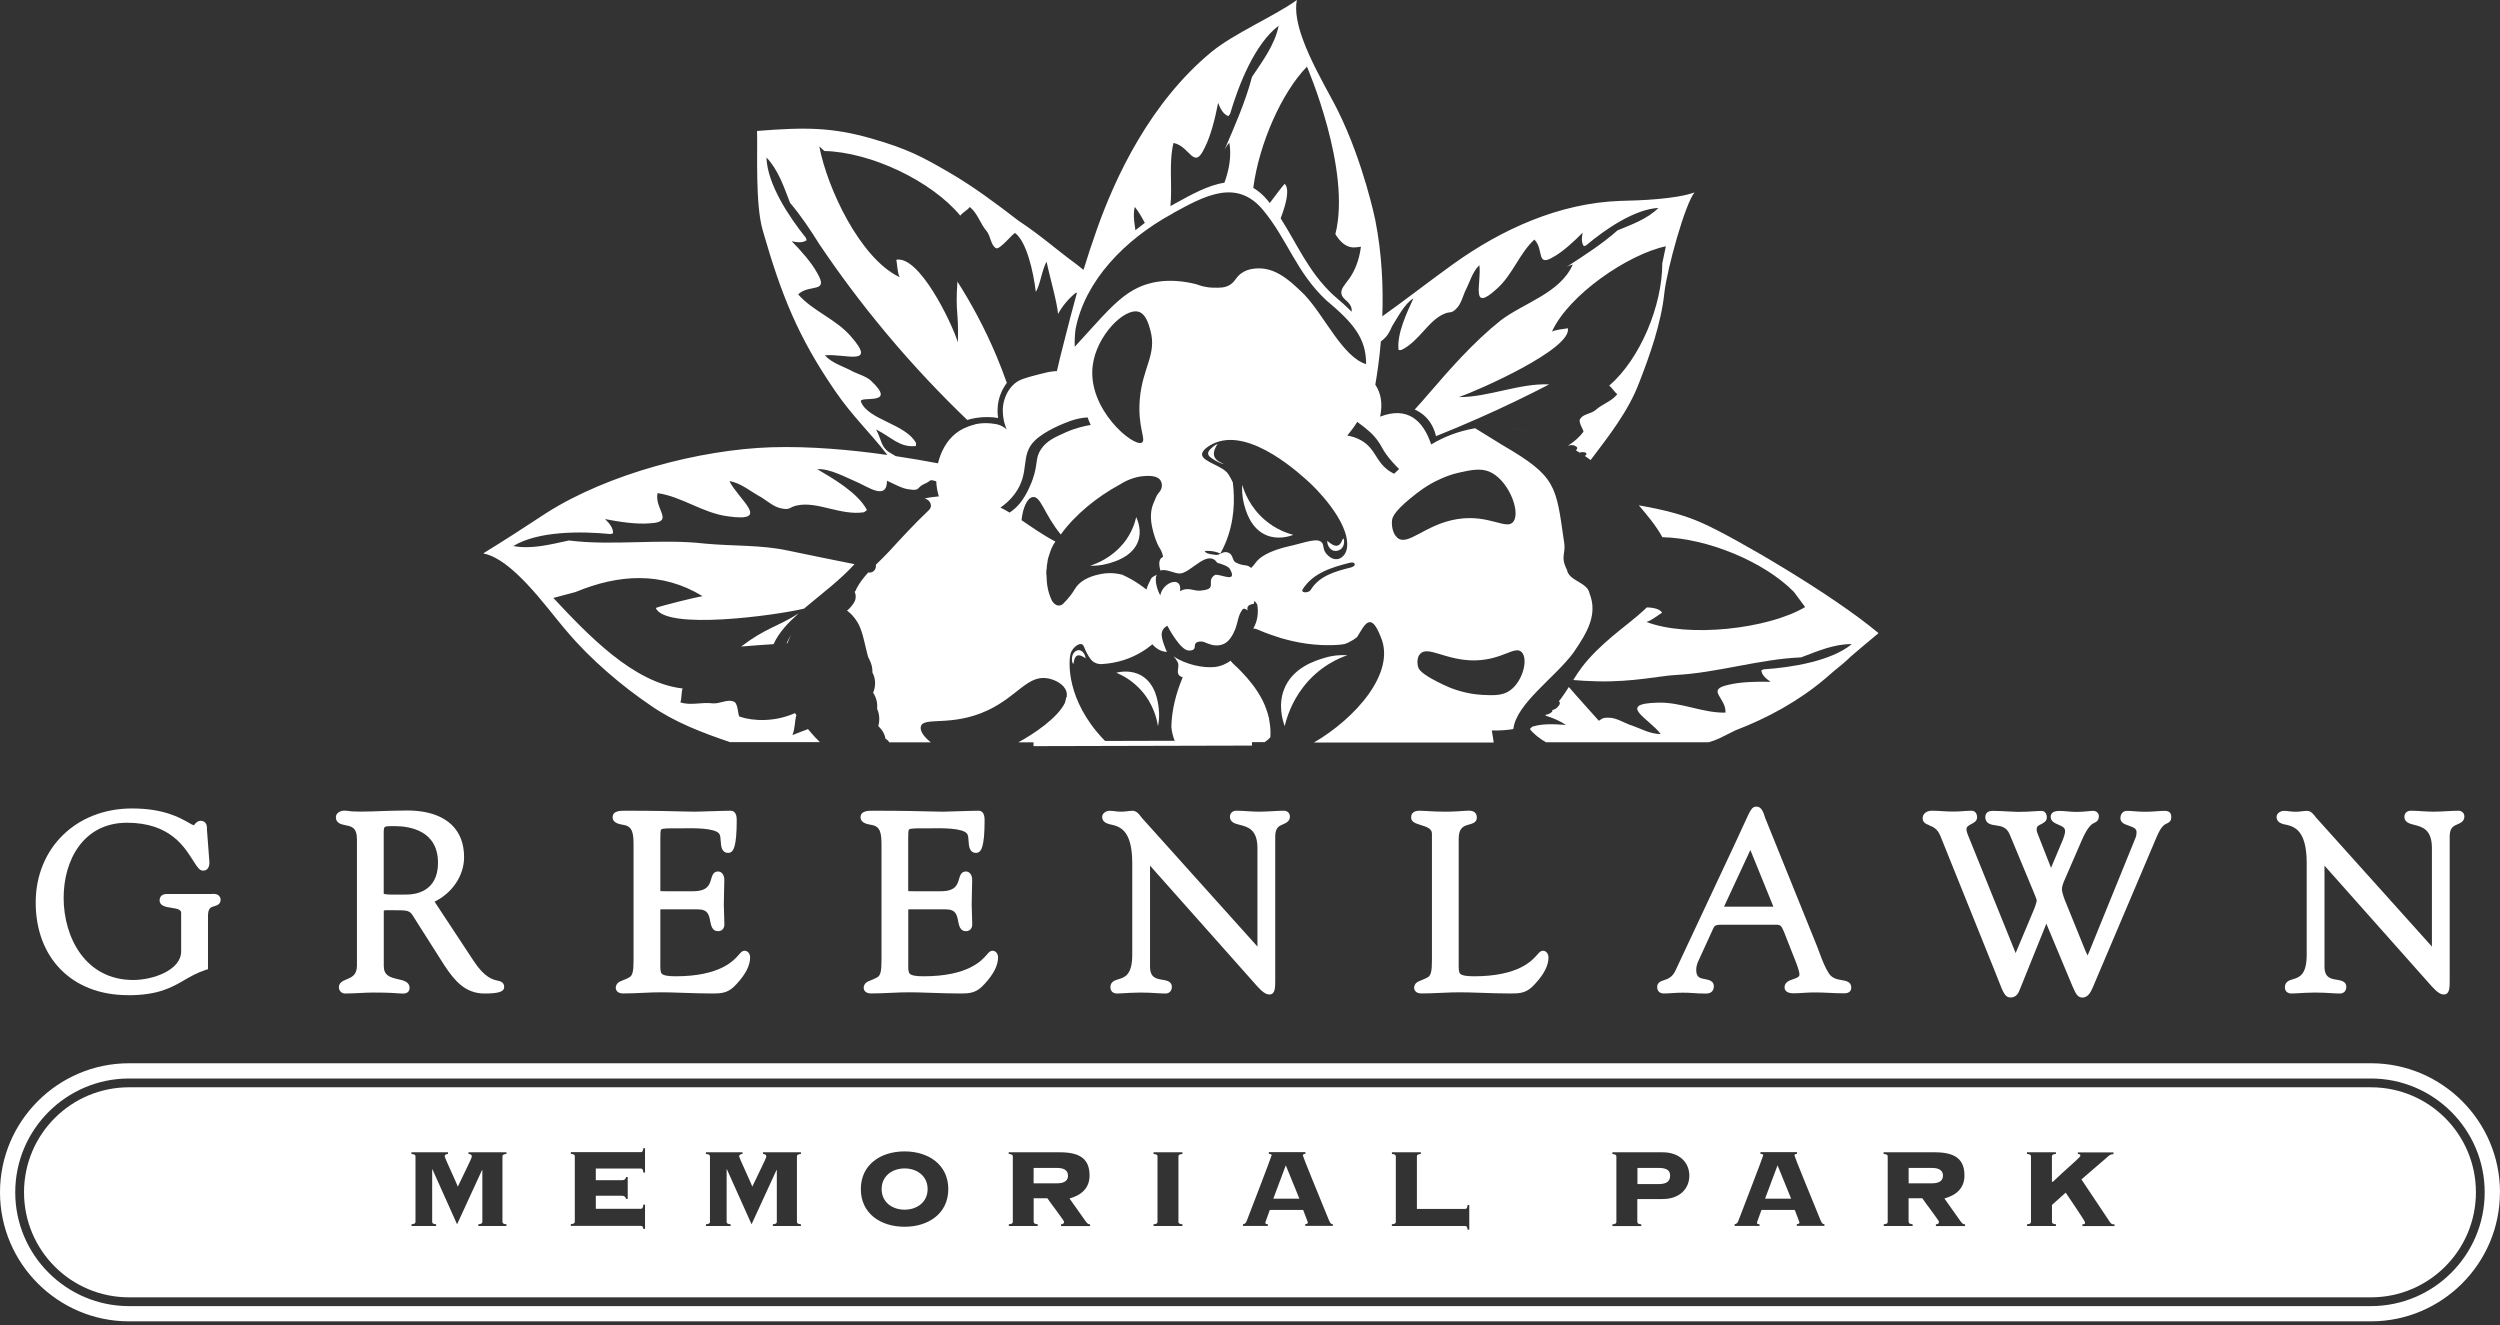 <svg width="200" height="106" viewBox="0 0 200 106" fill="none" xmlns="http://www.w3.org/2000/svg">
<rect x="0" y="0" width="200" height="106" fill="#333333" stroke="none"/>
<path d="M82.683 59.691V59.29C88.509 59.274 94.336 59.257 100.162 59.246V59.647C94.336 59.658 88.509 59.675 82.683 59.691Z" fill="white"/>
<path d="M121.024 58.301C121.024 58.301 121.057 58.301 121.073 58.296C121.304 56.297 124.406 54.194 125.856 52.239C127.004 50.575 127.833 49.148 127.157 47.456C126.993 46.578 125.521 46.484 125.362 45.606C124.785 44.441 125.312 44.343 125.115 43.288C124.478 38.862 124.527 38.126 120.249 35.639C119.514 35.194 118.767 34.716 118.014 34.261C117.965 34.261 117.916 34.282 117.866 34.288C116.729 34.491 115.598 34.898 114.494 35.556C113.857 33.64 112.605 32.481 110.409 33.332C110.634 32.267 110.464 31.427 110.025 30.773C110.167 29.944 110.349 28.753 110.469 27.314C110.607 27.215 110.744 27.1 110.876 26.951C111.205 26.573 111.304 26.183 111.403 26.034C111.804 25.419 112.364 24.288 113.072 23.876C112.54 25.024 111.732 26.726 111.886 28C111.957 28.011 112.029 28.011 112.106 28C113.533 27.319 114.258 25.628 115.56 25.095C116.049 24.887 116.103 25.139 116.576 24.618C116.878 24.288 117.026 23.723 117.202 23.316C117.581 22.597 117.778 21.762 118.349 21.213C118.542 22.608 117.575 25.095 119.755 23.097C121.007 21.982 121.551 20.274 122.748 19.165C123.55 19.95 122.852 21.427 124.313 20.532C125.071 20.104 125.96 19.28 126.614 18.61C126.542 18.978 126.482 19.39 126.713 19.697C126.773 19.675 126.834 19.654 126.888 19.631C128.382 18.374 130.743 16.738 132.676 16.633C131.787 17.517 130.573 17.946 129.403 18.429C128.173 19.522 126.746 20.433 125.329 21.35C125.483 21.268 125.647 21.202 125.823 21.164C124.818 23.448 121.902 24.228 120.068 25.623C117.888 27.358 116.005 29.51 114.214 31.592C113.874 31.992 113.528 32.382 113.177 32.761C113.391 32.855 113.654 33.003 113.918 33.228C114.593 33.816 114.807 34.568 114.879 34.892C115.983 34.453 117.108 33.98 118.251 33.475C120.26 32.591 122.155 31.674 123.934 30.752C121.567 30.642 119.063 31.784 116.718 31.767C118.24 31.24 125.779 27.918 125.428 26.26C125.038 26.342 124.533 26.347 124.159 26.529C125.472 23.602 130.249 20.34 133.269 19.703L132.984 21.059C132.984 24.42 131.232 28.698 128.734 30.856C128.97 31.01 129.151 31.378 129.387 31.531C128.904 32.141 128.223 32.284 127.624 32.822C127.278 33.102 126.669 33.124 126.438 33.481C126.186 33.739 126.74 34.436 126.669 34.551C126.378 34.941 125.949 35.331 125.433 35.661H125.444C125.499 35.644 125.56 35.622 125.62 35.617C125.686 35.606 125.746 35.606 125.812 35.617C125.867 35.617 125.916 35.628 125.966 35.65C125.999 35.672 126.037 35.688 126.07 35.71C126.12 35.727 126.158 35.76 126.175 35.815V35.886C126.153 35.941 126.114 35.985 126.07 36.023C126.169 36.084 126.268 36.15 126.367 36.21C126.378 36.21 126.389 36.204 126.4 36.199C126.466 36.182 126.537 36.171 126.603 36.171C126.658 36.171 126.713 36.171 126.768 36.188C126.812 36.188 126.85 36.21 126.883 36.232C126.916 36.265 126.927 36.298 126.91 36.342C126.899 36.364 126.883 36.386 126.872 36.408C126.844 36.435 126.812 36.452 126.784 36.474C126.943 36.578 127.097 36.693 127.251 36.803C128.728 34.853 130.277 32.877 131.128 30.625C131.99 28.423 132.907 25.809 133.149 23.421C133.374 21.46 134.829 16.243 135.565 15.392C134.088 15.93 131.232 16.04 129.59 16.073C124.741 16.249 120.134 18.341 116.257 21.125C114.357 22.487 112.507 23.942 110.585 25.304C110.667 23.014 110.563 20.345 110.025 17.616C110.025 17.616 109.096 13.031 107.043 8.879C106.96 8.715 106.872 8.539 106.774 8.352C106.746 8.297 106.713 8.237 106.68 8.177C106.609 8.045 106.543 7.913 106.466 7.776C105.752 6.452 104.824 4.783 104.242 3.19C103.814 2.026 103.572 0.901 103.748 0C102.144 1.192 98.701 2.68 96.9 4.168C92.002 8.221 89.223 14.173 87.746 18.363C87.334 19.522 86.994 20.565 86.681 21.592C86.505 21.449 86.324 21.301 86.137 21.158C84.341 19.835 83.375 18.918 81.47 17.649C79.712 16.293 77.862 14.915 75.989 13.827C73.749 12.526 72.606 11.911 69.74 11.087C66.626 10.192 64.479 10.159 60.564 10.477C60.614 12.268 60.416 16.32 61.014 18.413C62.514 23.64 63.853 26.974 66.819 31.29C68.18 33.283 69.625 34.623 70.992 36.397C68.126 35.99 64.798 35.683 61.695 35.782C55.973 35.968 48.642 37.907 43.728 41.026C42.086 42.113 40.328 43.244 38.659 44.271C39.532 44.441 40.444 45.073 41.328 45.891C41.91 46.429 42.481 47.055 43.025 47.681C43.025 47.687 43.036 47.692 43.041 47.703C43.612 48.368 44.139 49.038 44.612 49.62C44.7 49.73 44.782 49.834 44.87 49.933C44.914 49.988 44.963 50.048 45.007 50.103C45.133 50.257 45.26 50.405 45.375 50.537C47.231 52.739 49.735 54.875 52.085 56.462C53.969 57.774 56.182 58.62 58.406 59.372H65.594C65.468 59.241 65.336 59.114 65.21 58.983C65.012 58.774 64.831 58.549 64.639 58.329C64.216 58.488 63.788 58.648 63.392 58.812C63.617 58.269 63.557 57.741 63.711 57.203C63.672 57.154 63.634 57.104 63.595 57.05C62.036 57.747 60.317 57.719 59.164 57.33C59.01 57.264 59.081 56.198 58.664 56.116C58.197 55.924 57.577 56.308 57.044 56.27C56.089 56.149 55.314 56.467 54.425 56.193C54.556 55.88 54.485 55.391 54.611 55.078C50.68 54.639 47.055 50.811 44.266 47.835L46.039 47.363C49.461 45.946 52.92 45.693 56.204 47.692C55.715 47.764 52.904 48.456 52.464 48.637C53.217 50.449 62.052 49.235 64.32 48.692C64.364 48.653 64.408 48.62 64.452 48.582C65.792 47.451 67.192 46.418 68.362 45.133C66.599 44.793 64.825 44.408 63.013 44.041C60.866 43.579 58.62 43.7 56.369 43.486C52.843 43.074 49.06 43.684 45.518 43.239C44.035 43.552 42.541 43.958 41.064 43.684C43.047 42.47 46.495 42.492 48.829 42.723C48.9 42.706 48.972 42.684 49.043 42.668C49.065 42.206 48.725 41.839 48.401 41.526C49.505 41.745 50.943 41.959 51.981 41.866C54.029 41.762 52.338 40.773 52.602 39.45C54.54 39.724 56.231 41.048 58.23 41.306C61.75 41.806 59.109 39.993 58.351 38.489C59.29 38.637 60.053 39.334 60.916 39.79C61.371 40.076 61.893 40.532 62.42 40.652C63.244 40.85 63.123 40.565 63.749 40.438C65.391 40.076 67.247 41.262 69.109 40.982C69.202 40.932 69.284 40.867 69.356 40.801C68.642 39.439 66.687 38.302 65.38 37.533C66.363 37.462 67.681 38.198 68.493 38.538C69.394 38.912 70.959 40.087 70.959 38.461C71.448 38.664 72.173 39.104 72.727 39.148C73.666 39.296 73.271 38.989 74.018 38.681C74.528 38.467 74.27 38.313 74.902 38.505C74.913 38.84 74.968 39.252 75.105 39.713C75.061 39.713 75.023 39.719 74.979 39.724C74.616 39.757 74.276 39.801 73.968 39.884C74.369 39.95 74.682 40.455 74.303 40.817C73.2 41.861 72.178 42.97 71.151 44.09C70.805 44.469 70.432 44.82 70.07 45.177C70.108 45.479 69.938 45.809 69.542 45.809C69.515 45.809 69.493 45.798 69.466 45.792C69.103 46.188 68.774 46.605 68.521 47.088C68.493 47.187 68.45 47.275 68.378 47.346C68.488 47.593 68.488 47.89 68.362 48.132C68.213 48.406 68.005 48.653 67.763 48.851C68.071 49.071 68.345 49.367 68.565 49.73C68.587 49.763 68.609 49.795 68.631 49.834C68.806 50.147 68.922 50.493 69.021 50.839C69.098 51.113 69.163 51.388 69.224 51.657C69.284 51.91 69.35 52.162 69.411 52.415C69.411 52.442 69.427 52.47 69.438 52.503C69.449 52.536 69.46 52.574 69.471 52.607C69.477 52.629 69.482 52.635 69.487 52.629C69.515 52.678 69.537 52.722 69.559 52.772C69.735 53.129 69.806 53.475 69.795 53.804C70.064 54.287 70.075 54.902 69.85 55.413C70.124 55.83 70.212 56.275 70.168 56.704C70.361 57.126 70.394 57.632 70.262 58.082C70.289 58.115 70.317 58.148 70.35 58.175C70.641 58.466 70.789 58.79 70.844 59.109C70.959 59.153 71.064 59.252 71.14 59.389H74.468C73.913 58.95 73.579 58.472 73.666 58.12C73.875 57.297 76.132 58.186 79.031 56.819C81.431 55.682 82.222 53.969 83.842 54.271C84.397 54.375 85.138 54.732 85.314 55.331C85.357 55.474 85.357 55.622 85.335 55.776C85.319 55.792 85.308 55.803 85.291 55.814C85.27 55.951 85.237 56.089 85.193 56.226C84.633 57.417 82.683 58.735 81.459 59.389H88.51C88.229 59.103 87.971 58.818 87.741 58.543C85.16 55.413 85.539 52.585 85.654 52.261C85.758 51.959 85.983 51.761 85.983 51.761C86.066 51.69 86.313 51.47 86.533 51.536C86.73 51.597 86.714 51.833 86.988 52.322C87.153 52.607 87.29 52.849 87.554 52.997C87.812 53.14 88.081 53.14 88.24 53.118C88.702 53.09 89.289 53.002 89.937 52.794C90.975 52.453 91.727 51.932 92.194 51.542C92.32 51.701 92.562 51.943 92.941 52.074C93.106 52.129 93.249 52.151 93.353 52.157C93.331 52.107 92.864 51.091 92.941 50.641C92.963 50.515 93.012 50.416 93.012 50.416C93.117 50.207 93.298 50.108 93.391 50.065C93.463 50.202 94.418 52.008 95.083 52.041C95.181 52.041 95.401 52.058 95.516 51.921C95.637 51.778 95.533 51.608 95.659 51.459C95.796 51.295 96.071 51.322 96.17 51.328C96.329 51.344 96.368 51.388 96.604 51.476C96.779 51.542 97.037 51.635 97.323 51.635C97.34 51.635 97.636 51.641 97.916 51.509C98.334 51.306 98.603 50.866 98.839 50.29C99.036 49.752 99.036 49.279 99.366 48.807C99.377 48.791 99.404 48.741 99.454 48.714C99.58 48.653 99.75 48.785 99.816 48.84C99.8 48.796 99.756 48.653 99.827 48.527C99.898 48.401 100.052 48.362 100.157 48.335C100.206 48.318 100.255 48.313 100.299 48.313C100.321 48.241 100.338 48.164 100.354 48.066C100.442 48.159 100.514 48.252 100.579 48.357C100.7 49.01 100.596 49.713 100.261 50.284C100.371 50.284 100.481 50.306 100.59 50.356C100.942 50.509 101.293 50.647 101.65 50.773C101.897 50.861 102.144 50.943 102.397 51.02C102.441 51.031 102.485 51.053 102.529 51.064C102.529 51.064 102.562 51.075 102.578 51.075C102.847 51.152 103.122 51.223 103.391 51.284C103.468 51.3 103.545 51.322 103.622 51.333C103.874 51.388 104.127 51.432 104.385 51.47C104.434 51.476 104.484 51.492 104.539 51.498H104.566C104.725 51.52 104.879 51.536 105.038 51.553C105.104 51.558 105.165 51.564 105.231 51.569C105.39 51.58 105.555 51.591 105.714 51.602C105.791 51.602 105.873 51.608 105.95 51.608H106.642C106.867 51.602 107.098 51.586 107.328 51.564C107.356 51.553 107.383 51.547 107.405 51.542C107.449 51.542 107.499 51.536 107.542 51.531C107.63 51.498 107.724 51.47 107.812 51.432C107.965 51.355 108.119 51.273 108.267 51.185C108.366 51.119 108.465 51.047 108.564 50.971C109.162 50.015 109.64 48.84 110.458 50.949C111.705 53.826 108.405 57.489 105.11 59.405H119.497C119.453 59.081 119.404 58.763 119.343 58.439C119.98 58.45 120.54 58.411 121.046 58.329L121.024 58.296V58.301ZM104.55 5.321C104.55 5.321 108.135 13.591 106.829 18.731C107.696 20.148 108.536 19.741 108.877 19.741C108.712 20.971 108.306 21.768 107.949 22.278C107.603 22.767 107.213 23.124 107.323 23.541C107.438 24.003 108.053 24.14 108.13 24.722C108.141 24.804 108.13 24.876 108.13 24.942C107.707 24.508 107.213 24.069 106.642 23.585C104.643 21.702 103.781 19.533 102.452 17.468C102.963 16.128 103.155 15.09 102.776 14.706C102.617 14.87 102.106 15.535 101.579 16.243C101.518 16.166 101.464 16.09 101.403 16.018C101.035 15.573 100.651 15.26 100.261 15.03C100.733 11.471 102.54 7.402 104.555 5.332V5.321H104.55ZM93.891 11.438C95.231 11.707 95.505 13.712 96.389 11.79C96.878 10.829 97.23 9.374 97.449 8.232C97.62 8.665 97.834 9.132 98.273 9.291C98.317 9.231 98.361 9.165 98.41 9.105C99.091 6.782 100.393 3.482 102.293 2.059C101.98 3.586 101.03 4.849 100.162 6.15C99.64 8.122 98.8 10.033 97.977 11.944C98.081 11.757 98.196 11.576 98.35 11.422C98.531 12.52 98.328 13.58 97.955 14.618C96.664 14.81 95.319 15.557 93.968 16.304C93.858 16.364 93.748 16.43 93.633 16.491C93.803 14.799 93.485 13.058 93.88 11.438H93.891ZM90.783 16.556C91.079 16.902 91.338 17.375 91.585 17.83C91.326 18.023 91.079 18.215 90.832 18.418C90.799 18.204 90.766 17.979 90.739 17.726C90.695 17.331 90.689 16.941 90.777 16.562L90.783 16.556ZM93.836 17.056C96.373 15.661 98.91 14.272 101.024 16.776C102.996 19.143 103.704 21.79 106.098 24.019C108.212 25.793 109.294 27.023 109.289 29.11V29.131C107.427 28.571 105.972 25.288 104.363 23.585C102.979 22.218 101.771 21.191 100.041 21.537C99.898 21.57 99.684 21.636 99.454 21.768C98.877 22.097 98.872 22.482 98.41 22.778C98.015 23.031 97.598 23.025 97.065 23.014C96.472 23.003 96.005 22.855 95.714 22.74C93.281 22.125 91.722 22.69 91.057 23.003C90.02 23.492 89.135 24.261 87.581 25.985C87.06 26.567 86.511 27.149 85.978 27.742C85.967 27.308 85.978 26.836 86.044 26.331C86.791 22.487 89.943 19.176 93.836 17.067V17.056ZM91.343 35.414C90.662 35.771 87.005 32.745 87.411 29.285C87.697 26.853 89.954 24.607 91.09 24.942C91.678 25.117 91.903 25.958 92.035 26.446C92.557 28.379 91.403 29.379 91.184 31.932C90.992 34.184 91.733 35.205 91.343 35.408V35.414ZM77.977 33.964C77.768 34.013 77.247 34.151 76.725 34.486C75.682 35.166 75.231 36.27 75.039 37.066C74.056 36.88 72.909 36.677 71.656 36.49C71.459 36.375 71.267 36.265 71.113 36.166C70.448 35.71 70.525 35.15 70.086 34.359C71.327 34.969 71.953 35.82 73.271 35.683C73.282 35.606 73.287 35.523 73.282 35.441C72.458 33.909 69.427 33.585 68.878 32.141C68.658 31.603 71.898 32.536 69.68 30.46C69.323 30.125 68.713 29.95 68.268 29.741C67.489 29.307 66.577 29.077 65.99 28.429C67.522 28.253 70.229 29.368 68.087 26.93C66.896 25.529 65.034 24.898 63.853 23.552C64.732 22.69 66.335 23.492 65.391 21.866C64.941 21.021 64.056 20.027 63.337 19.297C63.738 19.384 64.188 19.461 64.534 19.214C64.512 19.148 64.49 19.088 64.468 19.022C63.123 17.353 61.382 14.728 61.316 12.597C62.266 13.597 62.706 14.936 63.205 16.227C64.073 17.248 64.831 18.39 65.561 19.555C67.06 21.784 68.823 24.173 70.877 26.633C73.101 29.296 75.308 31.608 77.379 33.596C77.801 33.47 78.373 33.354 79.042 33.365C79.339 33.365 79.608 33.398 79.85 33.442C79.8 33.135 79.762 32.646 79.888 32.064C80.036 31.378 80.349 30.894 80.547 30.631C80.3 29.933 80.025 29.219 79.723 28.495C78.768 26.216 77.68 24.233 76.593 22.526C76.418 25.117 76.703 24.815 76.632 27.385C76.094 25.71 73.535 20.433 71.706 20.779C71.788 21.207 71.783 21.768 71.97 22.174C68.796 20.664 66.176 15.041 65.545 11.713L65.951 12.081C69.636 12.163 74.517 14.464 76.824 17.254C77 17.001 77.406 16.809 77.582 16.556C78.241 17.1 78.383 17.852 78.954 18.522C79.251 18.912 79.262 19.577 79.646 19.835C79.921 20.115 81.096 18.561 81.222 18.649C82.134 19.368 82.667 21.713 82.864 23.344C83.21 22.833 83.386 21.455 83.732 20.944C83.913 21.91 84.567 24.134 84.644 25.117C84.973 24.502 85.517 23.843 86.099 23.399C86.121 23.415 86.132 23.431 86.148 23.448C85.813 24.651 85.489 25.919 85.105 27.424C84.902 28.22 84.715 28.95 84.55 29.692H84.418C83.952 29.73 83.628 29.812 83.084 29.955C82.057 30.219 81.546 30.356 81.151 30.702C80.607 31.18 80.415 31.773 80.349 31.982C80.163 32.597 80.228 33.113 80.267 33.404C80.322 33.816 80.443 34.14 80.536 34.359C80.454 34.277 80.333 34.184 80.168 34.096C79.932 33.975 79.718 33.931 79.575 33.914C79.235 33.854 78.658 33.794 77.966 33.953L77.977 33.964ZM80.772 41.009C80.531 40.867 80.289 40.729 80.036 40.603C80.404 40.35 80.811 40.01 81.173 39.521C82.463 37.78 81.552 36.435 82.793 35.238C83.622 34.442 85.121 33.86 85.566 33.7C85.588 33.689 85.621 33.678 85.67 33.662C86.17 33.486 86.62 33.415 87.01 33.393C87.093 33.64 87.181 33.843 87.257 33.997C86.774 34.074 86.06 34.233 85.253 34.59C84.397 34.974 83.749 35.26 83.298 35.913C82.787 36.649 83.067 37.078 82.606 38.368C82.562 38.5 82.183 39.549 81.574 40.285C81.332 40.575 81.058 40.812 80.767 41.009H80.772ZM97.169 46.017C96.444 46.49 97.433 47.099 96.181 47.231C95.522 47.368 95.126 46.891 94.402 47.297C94.599 46.017 93.018 46.556 92.82 47.632C92.6 47.236 92.337 46.457 92.529 45.979C92.353 46.078 92.172 46.16 92.095 46.281C91.903 46.649 91.782 46.913 91.716 47.165C91.376 46.896 90.975 46.611 90.508 46.347C90.256 46.204 90.014 46.083 89.784 45.979C89.004 45.776 88.378 45.858 88.054 45.924C87.653 46.006 86.527 46.242 86.005 47.099C85.819 47.407 85.533 47.83 85.033 48.318C84.99 48.362 84.946 48.379 84.902 48.401C84.902 48.401 84.891 48.412 84.88 48.412C84.863 48.412 84.852 48.417 84.836 48.423C84.803 48.434 84.764 48.445 84.72 48.445C84.698 48.445 84.677 48.434 84.654 48.434C84.561 48.434 84.495 48.401 84.435 48.351C84.358 48.324 84.309 48.269 84.27 48.209C84.221 48.159 84.177 48.104 84.144 48.033C83.831 47.357 83.737 46.764 83.721 46.056C83.704 45.962 83.699 45.869 83.704 45.776V45.726C83.704 45.655 83.721 45.578 83.732 45.507C83.743 45.32 83.76 45.133 83.798 44.958C83.814 44.76 83.869 44.568 83.941 44.381C84.045 44.008 84.199 43.651 84.429 43.327C83.397 42.778 82.551 42.173 81.722 41.613C81.826 40.647 82.156 39.862 82.601 39.768C83.26 39.631 83.523 41.13 84.863 42.761C86 41.174 87.779 39.746 89.525 38.796C90.014 38.483 90.766 38.11 91.656 38.077C91.914 38.066 92.573 38.044 92.82 38.406C92.908 38.533 92.941 38.692 92.941 38.692C92.957 38.78 92.957 38.868 92.941 38.95C92.908 39.208 92.743 39.378 92.644 39.494C92.54 39.62 92.447 39.845 92.26 40.301C91.958 41.037 92.101 41.833 92.167 42.157C92.271 42.712 92.54 43.486 92.76 43.821C92.798 43.876 92.941 44.095 93.018 44.414C93.029 44.469 93.04 44.513 93.045 44.551C92.985 44.579 92.93 44.612 92.881 44.661C92.76 44.798 92.666 45.062 92.837 45.65C93.303 45.457 93.984 45.935 94.457 45.875C95.335 45.748 96.631 43.909 97.378 45.023C97.686 45.106 98.29 45.293 98.405 45.54C99.064 46.753 97.482 45.809 97.153 46.012H97.169V46.017ZM96.362 44.084C96.433 44.079 96.505 44.068 96.582 44.068C96.994 44.068 97.345 44.15 97.647 44.293C97.537 44.348 97.433 44.398 97.301 44.398C96.593 44.315 96.494 44.26 96.362 44.079V44.084ZM103.243 43.667C101.458 44.074 100.744 44.595 100.442 45.029C100.393 45.095 100.277 45.249 100.096 45.435C99.695 45.095 99.531 45.342 98.883 45.007C98.553 44.87 98.685 44.332 98.224 44.2C97.982 44.117 97.817 44.211 97.647 44.293C97.647 44.293 97.636 44.288 97.631 44.282C97.762 44.041 97.894 43.782 98.01 43.508C98.773 41.718 98.795 39.95 98.624 38.588C98.531 38.384 98.416 38.165 98.262 37.929C97.85 37.27 96.197 36.951 96.164 36.369C96.142 35.996 96.779 35.595 97.268 35.403C100.118 34.299 104.006 37.907 104.868 38.708C104.868 38.708 108.064 41.679 107.757 43.854C107.718 44.123 107.57 44.343 107.57 44.343C107.531 44.403 107.334 44.672 107.01 44.727C106.532 44.809 106.164 44.364 106.109 44.299C105.807 43.931 105.928 43.656 105.774 43.437C105.45 42.97 104.412 43.404 103.248 43.673L103.243 43.667ZM108.075 45.397C106.856 45.704 105.549 46.05 104.857 47.193C104.769 47.335 104.55 47.396 104.396 47.385C104.275 47.385 104.116 47.308 104.204 47.165C105.011 45.842 106.559 45.38 107.976 45.023C108.075 44.996 108.339 44.963 108.377 45.117C108.416 45.265 108.19 45.369 108.075 45.397ZM108.926 35.249C108.514 35.007 108.13 34.908 107.784 34.843C108.07 34.502 108.333 34.145 108.58 33.75C109.47 34.392 109.838 34.793 109.838 34.793C110.673 35.716 110.414 35.864 111.419 36.99C111.59 37.182 111.76 37.358 111.93 37.522C111.798 37.643 111.661 37.769 111.529 37.901C111.37 37.819 111.222 37.736 111.112 37.66C110.025 36.891 110.068 35.924 108.926 35.249ZM111.765 42.997C111.397 42.662 111.315 42.014 111.364 41.613C111.386 41.443 111.469 40.982 112.825 39.873C113.451 39.362 114.149 38.802 115.219 38.324C115.532 38.181 116.049 37.956 116.757 37.802C117.636 37.61 118.399 37.44 119.102 37.715C120.595 38.291 121.655 40.828 121.095 41.696C120.584 42.492 119.195 41.13 116.636 41.52C114.011 41.915 112.622 43.771 111.765 43.003V42.997ZM118.569 55.589C117.943 55.556 117.476 55.452 117.191 55.386C116.213 55.16 115.549 54.825 114.945 54.518C113.638 53.853 113.506 53.519 113.462 53.392C113.369 53.101 113.341 52.602 113.61 52.31C114.236 51.63 115.67 52.849 117.954 52.832C120.183 52.81 121.183 51.63 121.727 52.162C122.32 52.744 121.765 54.765 120.573 55.375C120.019 55.66 119.343 55.627 118.569 55.589Z" fill="white"/>
<path d="M138.81 58.438C141.424 57.439 143.895 56.083 146.026 54.281C146.245 54.089 146.465 53.897 146.69 53.705C147.201 53.304 147.673 52.903 148.09 52.497C148.826 51.871 149.562 51.245 150.281 50.652C146.564 47.522 138.645 42.936 136.262 41.882C134.664 41.146 132.896 40.74 131.106 40.427C131.743 41.179 132.479 42.041 132.989 42.975C136.586 43.057 141.144 44.935 143.516 47.357L144.411 48.565C141.435 50.333 135.021 51.031 131.721 49.757C132.16 49.619 132.583 49.246 132.967 49.015C132.792 48.735 132.352 48.609 131.748 48.592C130.864 49.449 129.821 50.196 128.975 50.915C128.08 51.678 127.218 52.486 126.51 53.43C126.273 53.743 126.065 54.073 125.862 54.402C126.372 54.446 127.037 54.49 127.816 54.507C130.683 54.567 132.792 54.067 134.027 54.001C137.344 53.837 140.754 52.727 144.087 52.59C145.416 52.09 146.74 51.508 148.145 51.53C146.471 52.903 143.286 53.403 141.1 53.546C141.034 53.573 140.968 53.6 140.908 53.628C140.952 54.04 141.314 54.314 141.649 54.545C140.6 54.517 139.244 54.545 138.294 54.781C136.416 55.182 138.107 55.803 138.041 57.011C136.218 57.054 134.472 56.143 132.594 56.214C129.277 56.297 131.957 57.505 132.857 58.724C131.968 58.729 131.172 58.23 130.315 57.961C129.859 57.779 129.31 57.45 128.81 57.422C128.206 57.384 128.151 57.51 127.91 57.664C127.103 56.752 126.279 55.863 125.505 54.957C125.301 55.281 125.093 55.605 124.862 55.912C124.813 55.978 124.758 56.033 124.708 56.099C124.741 56.127 124.769 56.154 124.78 56.198C124.796 56.247 124.791 56.291 124.769 56.335C124.758 56.385 124.73 56.434 124.686 56.467C124.648 56.511 124.615 56.555 124.577 56.599C124.516 56.659 124.445 56.709 124.362 56.747C124.318 56.764 124.269 56.78 124.225 56.796C124.209 56.796 124.187 56.796 124.165 56.802C124.192 56.818 124.203 56.84 124.192 56.868C124.192 56.901 124.176 56.928 124.148 56.956C124.099 57.005 124.038 57.044 123.978 57.077C123.94 57.093 123.896 57.109 123.857 57.131C123.786 57.159 123.714 57.175 123.643 57.186C123.632 57.197 123.616 57.208 123.605 57.219C123.627 57.219 123.649 57.219 123.67 57.236C123.687 57.241 123.681 57.258 123.687 57.269C124.275 57.439 124.818 57.697 125.279 57.993C124.39 57.939 123.467 57.862 122.594 58.131C122.517 58.191 122.451 58.257 122.391 58.323C122.699 58.724 123.154 59.075 123.676 59.383H136.696C137.025 59.284 137.316 59.18 137.542 59.07C137.915 58.889 138.343 58.675 138.805 58.444H138.81V58.438Z" fill="white"/>
<path d="M101.628 58.988C101.661 58.516 101.628 58.065 101.54 57.631V57.593C101.54 57.56 101.529 57.532 101.524 57.505C101.518 57.478 101.524 57.45 101.513 57.423C101.513 57.406 101.502 57.395 101.496 57.379C101.469 57.264 101.442 57.143 101.403 57.027C101.392 56.983 101.376 56.94 101.359 56.895C101.31 56.742 101.249 56.588 101.189 56.434C101.178 56.407 101.167 56.385 101.156 56.357C101.079 56.182 100.997 56.006 100.903 55.836C100.486 55.072 99.926 54.37 99.294 53.716C99.267 53.689 99.24 53.667 99.218 53.639C99.108 53.529 99.003 53.419 98.894 53.315H98.883C98.789 53.222 98.696 53.129 98.603 53.041C98.542 52.986 98.493 52.92 98.454 52.854C98.169 53.057 97.757 53.282 97.235 53.354C96.307 53.474 94.841 53.172 93.869 52.497C93.984 52.607 94.094 52.75 94.204 52.947C94.402 53.288 94.072 53.755 94.336 54.029C94.396 54.095 94.501 54.144 94.616 54.188C94.094 55.424 93.732 56.802 93.71 58.148C93.737 58.499 93.82 58.889 94.017 59.372H101.167C101.167 59.372 101.189 59.361 101.205 59.35C101.387 59.229 101.518 59.103 101.628 58.977V58.988Z" fill="white"/>
<path d="M62.997 51.449C63.079 51.223 63.183 51.004 63.299 50.789C63.156 51.004 63.03 51.223 62.931 51.454H63.002H62.997V51.449Z" fill="white"/>
<path d="M61.888 51.531C62.305 50.586 63.09 49.779 63.897 49.065C62.08 50.218 61.333 50.18 59.29 51.723C60.125 51.651 61.003 51.591 61.888 51.531Z" fill="white"/>
<path d="M122.336 34.524C122.885 34.672 123.423 34.864 123.961 35.095C123.429 34.864 122.885 34.672 122.336 34.524Z" fill="white"/>
<path d="M120.612 34.194C121.177 34.255 121.743 34.364 122.303 34.513C121.743 34.359 121.183 34.255 120.612 34.194Z" fill="white"/>
<path d="M118.009 34.255H118.014C118.014 34.255 118.053 34.255 118.075 34.244H118.009V34.255Z" fill="white"/>
<path d="M121.073 58.291H121.084C121.326 58.246 121.551 58.186 121.77 58.12C121.551 58.186 121.32 58.246 121.073 58.291Z" fill="white"/>
<path d="M99.382 38.786C99.355 39.132 99.355 39.664 99.509 40.274C99.646 40.807 100.019 42.273 101.31 42.816C102.221 43.195 103.116 42.921 103.462 42.789C102.946 42.652 102.057 42.339 101.189 41.597C99.981 40.565 99.536 39.318 99.382 38.786Z" fill="white"/>
<path d="M105.912 52.645C105.236 52.848 103.385 53.403 102.716 55.171C102.243 56.423 102.606 57.626 102.776 58.093C102.946 57.384 103.331 56.165 104.259 54.963C105.549 53.293 107.125 52.645 107.795 52.415C107.356 52.393 106.686 52.404 105.912 52.64V52.645Z" fill="white"/>
<path d="M97.158 36.551C97.021 36.227 97.197 35.831 97.416 35.502C97.301 35.557 97.131 35.65 96.961 35.809C96.779 35.974 96.642 36.106 96.648 36.27C96.648 36.49 96.9 36.644 97.186 36.82C97.532 37.034 97.861 37.127 97.872 37.105C97.889 37.072 97.329 36.951 97.164 36.562V36.551H97.158Z" fill="white"/>
<path d="M106.708 44.057C107.026 44.14 107.284 43.92 107.295 43.909C107.608 43.629 107.542 43.102 107.466 43.085C107.389 43.063 107.334 43.535 107.032 43.64C106.779 43.728 106.461 43.519 106.181 43.261C106.181 43.343 106.181 43.53 106.29 43.717C106.334 43.794 106.455 43.997 106.702 44.057H106.708Z" fill="white"/>
<path d="M91.321 54.051C90.514 53.579 89.641 53.733 89.3 53.815C89.767 54.007 90.563 54.414 91.288 55.221C92.293 56.341 92.557 57.577 92.639 58.098C92.705 57.774 92.771 57.275 92.699 56.676C92.639 56.154 92.463 54.721 91.321 54.051Z" fill="white"/>
<path d="M86.313 52.014C86.044 52.004 85.874 52.267 85.868 52.278C85.659 52.613 85.791 53.102 85.857 53.102C85.918 53.102 85.896 52.646 86.121 52.481C86.307 52.344 86.593 52.481 86.851 52.668C86.84 52.591 86.813 52.41 86.692 52.251C86.648 52.19 86.522 52.02 86.313 52.009V52.014Z" fill="white"/>
<path d="M89.849 43.497C88.905 44.639 87.713 45.095 87.208 45.26C87.548 45.271 88.065 45.249 88.652 45.084C89.163 44.941 90.574 44.54 91.035 43.338C91.359 42.486 91.035 41.679 90.898 41.366C90.788 41.844 90.53 42.673 89.855 43.497H89.849Z" fill="white"/>
<path d="M200 95.385C200 89.696 195.365 85.061 189.676 85.061H10.324C4.635 85.061 0 89.696 0 95.385C0 101.074 4.635 105.708 10.324 105.708H189.671C195.36 105.708 199.995 101.074 199.995 95.385H200ZM1.219 95.385C1.219 90.366 5.305 86.28 10.324 86.28H189.671C194.69 86.28 198.775 90.366 198.775 95.385C198.775 100.404 194.69 104.489 189.671 104.489H10.324C5.305 104.489 1.219 100.404 1.219 95.385Z" fill="white"/>
<path d="M72.37 96.774C73.348 96.774 74.21 96.181 74.21 95.127C74.21 94.073 73.348 93.474 72.37 93.474C71.393 93.474 70.531 94.067 70.531 95.127C70.531 96.187 71.393 96.774 72.37 96.774Z" fill="white"/>
<path d="M84.578 94.665C85.242 94.665 85.44 94.374 85.44 94.05C85.44 93.726 85.237 93.435 84.578 93.435H82.689V94.665H84.578Z" fill="white"/>
<path d="M103.951 95.895L102.864 93.226L101.864 95.895H103.951Z" fill="white"/>
<path d="M132.698 94.726C133.302 94.726 133.61 94.523 133.61 94.05C133.61 93.611 133.302 93.435 132.698 93.435H130.996V94.726H132.698Z" fill="white"/>
<path d="M143.291 95.895L142.204 93.226L141.204 95.895H143.291Z" fill="white"/>
<path d="M154.576 94.665C155.24 94.665 155.438 94.374 155.438 94.05C155.438 93.726 155.235 93.435 154.576 93.435H152.692V94.665H154.576Z" fill="white"/>
<path d="M1.922 95.385C1.922 100.025 5.678 103.787 10.324 103.787H189.671C194.311 103.787 198.073 100.03 198.073 95.385C198.073 90.739 194.316 86.983 189.671 86.983H10.324C5.684 86.983 1.922 90.739 1.922 95.385ZM32.915 92.315V92.183H35.842V92.315C35.666 92.326 35.573 92.386 35.573 92.518C35.573 92.601 36.517 94.627 36.627 94.929C37.143 93.82 37.748 92.661 37.748 92.518C37.748 92.386 37.654 92.326 37.478 92.315V92.183H40.515V92.315C40.235 92.337 40.197 92.419 40.197 92.518V97.74C40.197 97.845 40.23 97.916 40.515 97.944V98.081H38.269V97.944C38.549 97.922 38.588 97.839 38.588 97.74V93.617L38.566 93.595L36.567 97.944L34.595 93.545H34.574V97.74C34.574 97.845 34.606 97.916 34.892 97.944V98.081H32.921V97.944C33.201 97.922 33.239 97.839 33.239 97.74V92.518C33.239 92.414 33.206 92.343 32.921 92.315H32.915ZM45.666 92.304V92.172H51.267C51.388 92.172 51.432 92.117 51.47 91.854H51.602V93.803H51.47C51.437 93.545 51.388 93.485 51.267 93.485H47.665V94.418H49.752C49.977 94.418 50.059 94.308 50.087 94.16H50.218V95.912L50.087 95.917C50.053 95.775 49.971 95.659 49.752 95.659H47.665V96.703H51.267C51.388 96.703 51.432 96.648 51.47 96.368H51.602V98.317H51.47C51.437 98.125 51.388 98.07 51.267 98.07H45.666V97.933C45.946 97.911 45.984 97.828 45.984 97.73V92.507C45.984 92.403 45.952 92.332 45.666 92.304ZM56.473 92.315V92.183H59.4V92.315C59.224 92.326 59.131 92.386 59.131 92.518C59.131 92.601 60.075 94.627 60.185 94.929C60.701 93.82 61.305 92.661 61.305 92.518C61.305 92.386 61.212 92.326 61.036 92.315V92.183H64.073V92.315C63.793 92.337 63.754 92.419 63.754 92.518V97.74C63.754 97.845 63.787 97.916 64.073 97.944V98.081H61.827V97.944C62.107 97.922 62.145 97.839 62.145 97.74V93.617L62.123 93.595L60.125 97.944L58.153 93.545H58.131V97.74C58.131 97.845 58.164 97.916 58.45 97.944V98.081H56.478V97.944C56.758 97.922 56.797 97.839 56.797 97.74V92.518C56.797 92.414 56.764 92.343 56.478 92.315H56.473ZM68.867 95.127C68.867 93.166 70.459 92.112 72.365 92.112C74.27 92.112 75.863 93.166 75.863 95.127C75.863 97.087 74.27 98.141 72.365 98.141C70.459 98.141 68.867 97.087 68.867 95.127ZM80.695 92.315V92.183H84.797C86.461 92.183 87.164 92.765 87.164 94.039C87.164 95.072 86.489 95.621 85.561 95.879L86.884 97.746C86.988 97.889 87.087 97.949 87.208 97.949V98.087H84.88V97.949C85.033 97.938 85.127 97.878 85.127 97.746C85.127 97.642 83.935 96.099 83.792 95.862H82.694V97.746H82.7C82.7 97.845 82.733 97.916 83.018 97.944V98.081H80.706V97.944C80.986 97.922 81.025 97.839 81.025 97.74V92.518C81.025 92.414 80.992 92.343 80.706 92.315H80.695ZM92.282 92.315V92.183H94.594V92.315C94.314 92.337 94.275 92.419 94.275 92.518V97.74C94.275 97.845 94.308 97.916 94.594 97.944V98.081H92.282V97.944C92.562 97.922 92.6 97.839 92.6 97.74V92.518C92.6 92.414 92.567 92.343 92.282 92.315ZM101.507 92.172H104.434V92.304C104.313 92.315 104.231 92.337 104.231 92.447C104.231 92.535 105.609 95.89 106.307 97.598C106.422 97.867 106.483 97.933 106.625 97.933V98.07H104.418V97.933C104.572 97.922 104.632 97.861 104.632 97.801C104.632 97.757 104.297 96.939 104.253 96.796H101.584C101.293 97.614 101.227 97.763 101.227 97.828C101.227 97.894 101.271 97.938 101.43 97.938V98.076H99.443V97.938C99.596 97.905 99.668 97.856 99.734 97.68C99.838 97.422 101.733 92.491 101.733 92.419C101.733 92.337 101.612 92.315 101.507 92.31V92.172ZM111.353 92.315V92.183H113.665V92.315C113.385 92.337 113.352 92.419 113.352 92.518V96.714H117.207C117.328 96.714 117.372 96.659 117.41 96.401H117.542V98.372H117.41C117.377 98.136 117.328 98.081 117.207 98.081H111.348V97.944C111.628 97.922 111.666 97.839 111.666 97.74V92.518C111.666 92.414 111.633 92.343 111.348 92.315H111.353ZM128.992 92.183H133.006C134.422 92.183 135.147 93.056 135.147 94.056C135.147 95.055 134.417 95.923 133.006 95.923H130.985V97.751H130.99C130.99 97.85 131.023 97.922 131.303 97.949V98.087H128.992V97.949C129.272 97.927 129.31 97.845 129.31 97.746V92.524C129.31 92.419 129.277 92.348 128.992 92.321V92.183ZM140.836 92.172H143.763V92.304C143.642 92.315 143.56 92.337 143.56 92.447C143.56 92.535 144.938 95.89 145.636 97.598C145.746 97.867 145.811 97.933 145.954 97.933V98.07H143.747V97.933C143.9 97.922 143.961 97.861 143.961 97.801C143.961 97.757 143.626 96.939 143.582 96.796H140.919C140.628 97.614 140.556 97.763 140.556 97.828C140.556 97.894 140.6 97.938 140.759 97.938V98.076H138.772V97.938C138.925 97.905 138.997 97.856 139.063 97.68C139.167 97.422 141.061 92.491 141.061 92.419C141.061 92.337 140.941 92.315 140.836 92.31V92.172ZM150.688 92.315V92.183H154.79C156.448 92.183 157.157 92.765 157.157 94.039C157.157 95.072 156.481 95.621 155.553 95.879L156.877 97.746C156.981 97.889 157.08 97.949 157.206 97.949V98.087H154.872V97.949C155.026 97.938 155.119 97.878 155.119 97.746C155.119 97.642 153.928 96.099 153.785 95.862H152.687V97.746H152.698C152.698 97.845 152.731 97.916 153.011 97.944V98.081H150.699V97.944C150.979 97.922 151.017 97.839 151.017 97.74V92.518C151.017 92.414 150.984 92.343 150.699 92.315H150.688ZM162.159 92.315V92.183H164.471V92.315C164.191 92.337 164.153 92.419 164.153 92.518V94.539H164.235C165.13 93.666 166.431 92.59 166.431 92.469C166.431 92.332 166.349 92.332 166.228 92.326V92.194H169.078V92.326C168.787 92.348 168.732 92.436 168.452 92.683L166.514 94.352L168.798 97.773C168.919 97.949 169.012 97.949 169.161 97.949V98.087H166.591V97.944C166.723 97.944 166.805 97.944 166.805 97.801C166.805 97.658 165.427 95.692 165.256 95.412L164.158 96.395V97.74C164.158 97.845 164.191 97.916 164.477 97.944V98.081H162.165V97.944C162.445 97.922 162.478 97.839 162.478 97.74V92.518C162.478 92.414 162.445 92.343 162.165 92.315H162.159Z" fill="white"/>
<path d="M10.242 79.618C12.658 79.618 13.734 78.998 14.772 78.394C15.293 78.092 15.782 77.812 16.441 77.598L16.639 77.532V73.276C16.639 72.639 16.875 72.573 17.144 72.496C17.32 72.447 17.649 72.353 17.649 71.986C17.649 71.815 17.572 71.711 17.506 71.651C17.331 71.486 17.073 71.508 16.902 71.519H13.454C13.3 71.519 13.069 71.508 12.91 71.667C12.844 71.728 12.768 71.843 12.768 72.024C12.768 72.48 13.273 72.557 13.674 72.617C14.25 72.705 14.492 72.782 14.492 73.034V76.11C14.492 77.603 12.262 78.399 10.653 78.399C6.831 78.399 5.091 74.989 5.091 71.821C5.091 68.834 6.656 65.819 10.159 65.819C13.663 65.819 14.805 67.834 15.497 68.921C15.799 69.388 15.963 69.652 16.249 69.652C16.403 69.652 16.754 69.591 16.754 68.987L16.556 66.373C16.556 66.373 16.556 66.324 16.556 66.296C16.556 66.159 16.556 65.956 16.408 65.802C16.348 65.742 16.233 65.665 16.051 65.665C15.81 65.665 15.667 65.835 15.573 65.945C15.546 65.972 15.513 66.022 15.535 66.022C15.453 66.022 15.244 65.907 15.046 65.791C14.36 65.401 13.081 64.677 10.56 64.677C6.095 64.677 2.856 67.845 2.856 72.205C2.856 76.565 5.689 79.613 10.247 79.613L10.242 79.618Z" fill="white"/>
<path d="M27.622 66.016C28.121 66.11 28.555 66.192 28.555 67.148V77.246C28.555 78.009 28.132 78.18 27.726 78.35C27.451 78.46 27.111 78.603 27.111 78.976C27.111 79.261 27.325 79.481 27.6 79.481C27.984 79.481 28.363 79.459 28.747 79.443C29.121 79.421 29.489 79.404 29.862 79.404C31.087 79.404 31.652 79.448 31.921 79.47C32.026 79.476 32.092 79.481 32.141 79.481H32.201C32.201 79.481 32.251 79.481 32.278 79.481C32.394 79.481 32.531 79.465 32.641 79.355C32.701 79.3 32.767 79.195 32.767 79.031C32.767 78.542 32.262 78.427 31.855 78.339C31.158 78.185 30.702 78.026 30.702 77.268V73.084C30.702 73.051 30.702 73.018 30.702 72.979C30.702 72.935 30.697 72.87 30.702 72.853C30.702 72.853 30.752 72.815 30.938 72.815H31.262C32.756 72.815 32.761 72.815 33.135 73.419C33.19 73.512 33.256 73.616 33.333 73.737L35.54 77.213C36.336 78.41 37.187 79.481 38.758 79.481C39.906 79.481 40.334 79.338 40.334 78.954C40.334 78.57 39.999 78.487 39.801 78.449C39.444 78.372 38.774 78.224 37.89 76.873L34.766 72.134C36.194 71.431 37.127 70.041 37.127 68.575C37.127 67.488 36.792 66.62 36.133 65.983C35.545 65.418 34.387 64.764 32.212 64.847H32.135C31.63 64.847 31.103 64.869 30.559 64.885C29.994 64.907 29.412 64.929 28.824 64.929C28.237 64.929 28.028 64.902 27.891 64.88C27.792 64.863 27.709 64.852 27.556 64.852C27.166 64.852 26.869 65.077 26.869 65.379C26.869 65.868 27.331 65.956 27.638 66.016H27.622ZM30.697 71.502V66.532C30.697 66.351 30.724 66.219 30.774 66.17C30.861 66.088 31.136 66.088 31.438 66.088H31.537C32.844 66.088 35.04 66.472 35.04 69.031C35.04 71.376 33.151 71.563 32.569 71.563C32.41 71.563 32.24 71.563 32.064 71.568C31.625 71.574 30.911 71.59 30.691 71.502H30.697Z" fill="white"/>
<path d="M49.757 65.967L49.861 65.989C50.647 66.104 50.685 66.719 50.685 67.708V76.752C50.685 77.702 50.625 78.064 50.29 78.218C50.075 78.323 49.916 78.388 49.795 78.438C49.537 78.542 49.312 78.63 49.257 78.993C49.257 79.108 49.301 79.476 49.845 79.476C50.328 79.476 50.828 79.454 51.328 79.432C51.646 79.415 51.965 79.404 52.272 79.393C53.123 79.371 53.996 79.399 54.837 79.432C55.484 79.454 56.138 79.476 56.786 79.476H56.918C56.956 79.476 56.995 79.476 57.033 79.476C57.774 79.476 58.291 79.443 58.938 78.707C59.658 77.927 60.009 77.235 60.009 76.587C60.009 76.335 59.856 76.06 59.565 76.06C59.383 76.06 59.273 76.186 59.125 76.357C58.713 76.835 57.621 78.103 54.046 78.103C53.442 78.103 53.085 78.037 52.947 77.9C52.816 77.768 52.821 77.455 52.827 77.032V72.99C52.827 72.914 52.827 72.782 52.827 72.76C52.827 72.76 52.843 72.749 52.898 72.749H55.836C56.638 72.749 56.72 73.188 56.819 73.704C56.885 74.039 56.973 74.495 57.445 74.495C57.752 74.495 57.95 74.281 57.95 73.951C57.95 73.677 57.939 73.408 57.928 73.144C57.917 72.892 57.906 72.639 57.906 72.386C57.906 72.079 57.917 71.76 57.923 71.436C57.934 71.091 57.945 70.739 57.945 70.382C57.945 69.992 57.736 69.718 57.439 69.718C57.066 69.718 56.967 70.064 56.896 70.316C56.764 70.778 56.61 71.299 55.435 71.299H53.293C53.112 71.299 52.92 71.299 52.832 71.288C52.827 71.222 52.827 71.112 52.827 71.008V67.148C52.827 66.763 52.827 66.428 52.898 66.357C52.991 66.264 53.486 66.264 54.095 66.264H54.727C55.457 66.253 57.176 66.225 57.538 66.697C57.632 66.829 57.648 67.087 57.659 67.312C57.681 67.653 57.714 68.23 58.252 68.23C58.675 68.23 58.938 67.785 58.938 65.583C58.938 64.951 58.636 64.858 58.45 64.858C58.104 64.858 57.39 64.885 56.748 64.902C56.242 64.918 55.786 64.935 55.611 64.935C55.347 64.935 55.062 64.924 54.672 64.918C53.826 64.896 52.547 64.858 49.993 64.858C49.625 64.858 49.01 64.858 49.01 65.385C49.01 65.824 49.526 65.923 49.746 65.967H49.757Z" fill="white"/>
<path d="M69.592 65.967L69.696 65.989C70.481 66.104 70.52 66.719 70.52 67.708V76.752C70.52 77.702 70.459 78.064 70.124 78.218C69.91 78.323 69.751 78.388 69.63 78.438C69.372 78.542 69.147 78.63 69.092 78.993C69.092 79.108 69.136 79.476 69.68 79.476C70.163 79.476 70.663 79.454 71.162 79.432C71.481 79.415 71.799 79.404 72.107 79.393C72.958 79.371 73.831 79.399 74.671 79.432C75.319 79.454 75.973 79.476 76.621 79.476H76.752C76.791 79.476 76.829 79.476 76.868 79.476C77.609 79.476 78.125 79.443 78.773 78.707C79.493 77.927 79.844 77.235 79.844 76.587C79.844 76.335 79.69 76.06 79.399 76.06C79.218 76.06 79.108 76.186 78.96 76.357C78.548 76.835 77.455 78.103 73.88 78.103C73.276 78.103 72.919 78.037 72.782 77.9C72.65 77.768 72.656 77.455 72.661 77.032V72.99C72.661 72.914 72.661 72.782 72.661 72.76C72.661 72.76 72.678 72.749 72.733 72.749H75.671C76.472 72.749 76.555 73.188 76.654 73.704C76.719 74.039 76.807 74.495 77.274 74.495C77.582 74.495 77.779 74.281 77.779 73.951C77.779 73.677 77.768 73.408 77.757 73.144C77.746 72.892 77.735 72.639 77.735 72.386C77.735 72.079 77.746 71.76 77.752 71.436C77.763 71.091 77.774 70.739 77.774 70.382C77.774 69.992 77.565 69.718 77.269 69.718C76.895 69.718 76.796 70.064 76.725 70.316C76.593 70.778 76.439 71.299 75.264 71.299H73.123C72.942 71.299 72.749 71.299 72.661 71.288C72.656 71.222 72.656 71.112 72.656 71.008V67.148C72.656 66.763 72.656 66.428 72.727 66.357C72.821 66.264 73.315 66.264 73.924 66.264H74.556C75.286 66.253 77.005 66.225 77.368 66.697C77.461 66.829 77.477 67.087 77.488 67.312C77.51 67.653 77.543 68.23 78.081 68.23C78.504 68.23 78.768 67.785 78.768 65.583C78.768 64.951 78.466 64.858 78.285 64.858C77.939 64.858 77.225 64.885 76.582 64.902C76.077 64.918 75.621 64.935 75.446 64.935C75.182 64.935 74.896 64.924 74.507 64.918C73.661 64.896 72.381 64.858 69.828 64.858C69.46 64.858 68.845 64.858 68.845 65.385C68.845 65.824 69.361 65.923 69.581 65.967H69.592Z" fill="white"/>
<path d="M88.905 65.967C89.569 66.132 90.58 66.379 90.58 69.053V76.373C90.58 78.01 89.976 78.185 89.492 78.334C89.212 78.416 88.833 78.526 88.833 78.976C88.833 79.295 89.037 79.481 89.377 79.481C89.421 79.481 89.558 79.476 89.74 79.465C90.124 79.443 90.766 79.404 91.239 79.404C91.799 79.404 92.227 79.432 92.573 79.454C92.826 79.47 93.04 79.481 93.243 79.481C93.479 79.481 93.748 79.338 93.748 78.938C93.748 78.504 93.303 78.432 93.007 78.383C92.491 78.301 92.002 78.218 92.002 77.312V69.245C92.029 69.278 92.051 69.306 92.051 69.306L100.585 78.91C101.013 79.377 101.282 79.558 101.551 79.558C102.018 79.558 102.018 79.004 102.018 78.416V66.928C102.018 66.209 102.326 66.077 102.65 65.94C102.88 65.841 103.193 65.704 103.193 65.325C103.193 65.05 102.996 64.858 102.71 64.858C102.49 64.858 102.188 64.874 101.859 64.891C101.48 64.913 101.068 64.935 100.706 64.935C100.387 64.935 100.091 64.913 99.794 64.896C99.498 64.874 99.201 64.858 98.899 64.858C98.597 64.858 98.394 65.061 98.394 65.347C98.394 65.791 98.833 65.901 99.185 65.989C99.811 66.148 100.596 66.341 100.596 67.851V75.725L91.343 65.423C91.343 65.423 91.299 65.368 91.272 65.33C91.134 65.143 90.926 64.863 90.607 64.863C90.448 64.863 90.278 64.885 90.113 64.907C89.822 64.946 89.536 64.94 89.267 64.907C89.103 64.885 88.938 64.863 88.762 64.863C88.52 64.863 88.174 65.039 88.174 65.352C88.174 65.797 88.597 65.896 88.899 65.973L88.905 65.967Z" fill="white"/>
<path d="M113.638 65.995C114.176 66.154 114.555 66.302 114.555 66.692V76.752C114.555 77.702 114.494 78.065 114.159 78.218C113.945 78.323 113.786 78.389 113.665 78.438C113.407 78.542 113.182 78.63 113.127 78.993C113.127 79.108 113.171 79.476 113.715 79.476C114.198 79.476 114.698 79.454 115.197 79.432C115.516 79.415 115.834 79.404 116.142 79.394C116.993 79.372 117.866 79.399 118.706 79.432C119.354 79.454 120.008 79.476 120.656 79.476H120.788C120.826 79.476 120.864 79.476 120.903 79.476C121.644 79.476 122.16 79.443 122.808 78.707C123.528 77.927 123.879 77.235 123.879 76.588C123.879 76.335 123.72 76.06 123.434 76.06C123.253 76.06 123.149 76.187 122.995 76.357C122.583 76.835 121.49 78.103 117.916 78.103C117.311 78.103 116.955 78.037 116.817 77.9C116.685 77.768 116.691 77.455 116.696 77.032V67.104C116.696 66.187 117.13 66.066 117.548 65.956C117.784 65.89 118.146 65.791 118.146 65.418C118.146 64.853 117.646 64.853 117.482 64.853C117.377 64.853 117.246 64.864 117.075 64.874C116.773 64.896 116.312 64.935 115.576 64.935C115 64.935 114.549 64.907 114.187 64.885C113.94 64.869 113.742 64.858 113.572 64.858C113.116 64.858 112.891 65.039 112.891 65.402C112.891 65.764 113.27 65.879 113.643 65.995H113.638Z" fill="white"/>
<path d="M133.033 79.481C133.297 79.481 133.566 79.46 133.835 79.443C134.362 79.405 134.9 79.405 135.433 79.443C135.719 79.465 136.004 79.481 136.29 79.481H136.377C136.41 79.481 136.443 79.481 136.482 79.481C136.641 79.481 136.811 79.46 136.949 79.328C137.053 79.223 137.108 79.075 137.108 78.894C137.108 78.46 136.674 78.383 136.416 78.334C135.999 78.257 135.697 78.207 135.697 77.582C135.697 77.367 135.768 77.109 135.812 77.005L137.08 74.232C137.19 74.001 137.344 73.979 137.75 73.979H142.116C142.456 73.979 142.517 74.084 142.714 74.534L143.357 76.17C143.401 76.296 143.461 76.445 143.527 76.599C143.708 77.049 143.956 77.675 143.956 77.955C143.956 78.136 143.829 78.207 143.456 78.334C143.165 78.433 142.764 78.564 142.764 78.982C142.764 79.163 142.857 79.465 143.489 79.465C143.763 79.465 144.038 79.443 144.312 79.427C144.977 79.377 145.636 79.394 146.3 79.427C146.712 79.448 147.124 79.465 147.536 79.465C148.003 79.465 148.101 79.212 148.101 78.998C148.101 78.537 147.662 78.46 147.344 78.411C146.987 78.35 146.575 78.279 146.311 77.873C145.993 77.389 145.784 76.818 145.575 76.264C145.499 76.06 145.422 75.857 145.345 75.659L141.221 65.451L141.188 65.352C141.084 65.023 140.924 64.529 140.534 64.529C140.145 64.529 140.068 64.726 139.475 66.022C139.299 66.401 139.079 66.89 138.788 67.51L134.044 77.631C133.786 78.197 133.418 78.312 133.127 78.411C132.907 78.482 132.572 78.586 132.572 78.965C132.572 79.256 132.77 79.471 133.039 79.471L133.033 79.481ZM137.921 72.535L140.029 67.999L141.869 72.529C141.869 72.529 141.869 72.529 141.869 72.535C141.852 72.535 141.836 72.535 141.819 72.535H137.921Z" fill="white"/>
<path d="M154.318 66.022C154.62 66.137 154.993 66.28 155.235 66.884L159.578 77.675C159.699 77.977 159.803 78.24 159.891 78.465C160.248 79.382 160.407 79.8 160.836 79.8C161.297 79.8 161.484 79.454 161.599 79.124L163.708 73.897L165.789 78.877C166.053 79.476 166.195 79.805 166.591 79.805C167.074 79.805 167.294 79.289 167.431 78.976L172.532 66.956C172.9 66.071 173.18 65.951 173.345 65.879C173.477 65.819 173.702 65.725 173.702 65.374C173.702 65.023 173.526 64.869 173.175 64.869C172.955 64.869 172.708 64.885 172.439 64.907C171.934 64.946 171.368 64.957 170.841 64.907C170.605 64.885 170.369 64.869 170.138 64.869C169.847 64.869 169.633 65.121 169.633 65.456C169.633 65.824 170.001 65.951 170.292 66.049C170.737 66.203 170.923 66.308 170.923 66.566C170.923 66.769 170.89 66.923 170.808 67.109L167.189 76.011C167.134 76.153 167.063 76.313 167.008 76.434C166.97 76.368 166.92 76.263 166.854 76.115L165.19 72.013C165.064 71.7 164.954 71.299 164.954 71.167C164.954 71.03 164.965 70.887 165.108 70.53L166.519 67.274C167.041 66.055 167.387 65.901 167.552 65.824C167.733 65.742 167.909 65.632 167.909 65.275C167.909 65.045 167.684 64.869 167.48 64.869C167.343 64.869 167.217 64.88 167.063 64.896C166.838 64.918 166.552 64.951 166.031 64.951C165.822 64.951 165.619 64.929 165.41 64.913C165.19 64.891 164.965 64.874 164.74 64.874C164.142 64.874 164.054 65.165 164.054 65.341C164.054 65.715 164.394 65.857 164.669 65.973C165.048 66.132 165.212 66.231 165.207 66.511C165.207 66.637 165.141 66.89 165.053 67.115L164.081 69.432C164.081 69.432 164.081 69.427 164.081 69.421L163.049 66.796C162.955 66.577 162.934 66.494 162.934 66.313C162.934 66.132 163.038 66.055 163.285 65.934C163.466 65.846 163.746 65.709 163.746 65.401C163.746 65.094 163.582 64.874 163.34 64.874C163.159 64.874 162.961 64.885 162.725 64.902C162.39 64.924 161.973 64.951 161.418 64.951C161.314 64.951 161.088 64.94 160.819 64.924C160.386 64.902 159.825 64.869 159.414 64.869C158.93 64.869 158.826 65.143 158.826 65.374C158.826 65.912 159.326 65.984 159.655 66.028C160.084 66.088 160.528 66.154 160.775 66.752L162.758 71.524L162.796 71.623C162.857 71.771 162.934 71.975 162.939 72.035C162.939 72.09 162.884 72.332 162.725 72.738L161.253 76.241V76.252C161.231 76.203 161.204 76.142 161.182 76.071L157.409 66.736C157.343 66.582 157.316 66.423 157.316 66.357C157.316 66.148 157.442 66.06 157.717 65.918C157.92 65.813 158.167 65.681 158.167 65.385C158.167 64.995 157.925 64.858 157.722 64.858C157.475 64.858 157.228 64.88 156.986 64.896C156.476 64.94 155.965 64.929 155.443 64.896C155.147 64.874 154.845 64.858 154.554 64.858C154.114 64.858 153.812 65.105 153.812 65.462C153.812 65.819 154.12 65.934 154.345 66.016L154.318 66.022Z" fill="white"/>
<path d="M182.862 65.967C183.526 66.132 184.536 66.379 184.536 69.053V76.373C184.536 78.01 183.932 78.185 183.449 78.334C183.169 78.416 182.79 78.526 182.79 78.976C182.79 79.295 182.993 79.481 183.334 79.481C183.378 79.481 183.515 79.476 183.696 79.465C184.081 79.443 184.723 79.404 185.195 79.404C185.756 79.404 186.184 79.432 186.53 79.454C186.782 79.47 186.997 79.481 187.2 79.481C187.436 79.481 187.705 79.338 187.705 78.938C187.705 78.504 187.26 78.432 186.964 78.383C186.447 78.301 185.959 78.218 185.959 77.312V69.245C185.986 69.278 186.008 69.306 186.008 69.306L194.542 78.91C194.97 79.377 195.239 79.558 195.508 79.558C195.975 79.558 195.975 79.004 195.975 78.416V66.928C195.975 66.209 196.282 66.077 196.606 65.94C196.837 65.841 197.15 65.704 197.15 65.325C197.15 65.05 196.952 64.858 196.667 64.858C196.447 64.858 196.145 64.874 195.816 64.891C195.437 64.913 195.025 64.935 194.663 64.935C194.344 64.935 194.047 64.913 193.751 64.896C193.454 64.874 193.158 64.858 192.856 64.858C192.554 64.858 192.351 65.061 192.351 65.347C192.351 65.791 192.79 65.901 193.141 65.989C193.773 66.148 194.553 66.341 194.553 67.851V75.725L185.3 65.423C185.3 65.423 185.256 65.368 185.228 65.336C185.091 65.149 184.882 64.869 184.564 64.869C184.405 64.869 184.234 64.891 184.07 64.913C183.779 64.951 183.493 64.946 183.219 64.913C183.054 64.891 182.889 64.869 182.713 64.869C182.472 64.869 182.126 65.044 182.126 65.358C182.126 65.802 182.549 65.901 182.851 65.978L182.862 65.967Z" fill="white"/>
</svg>
